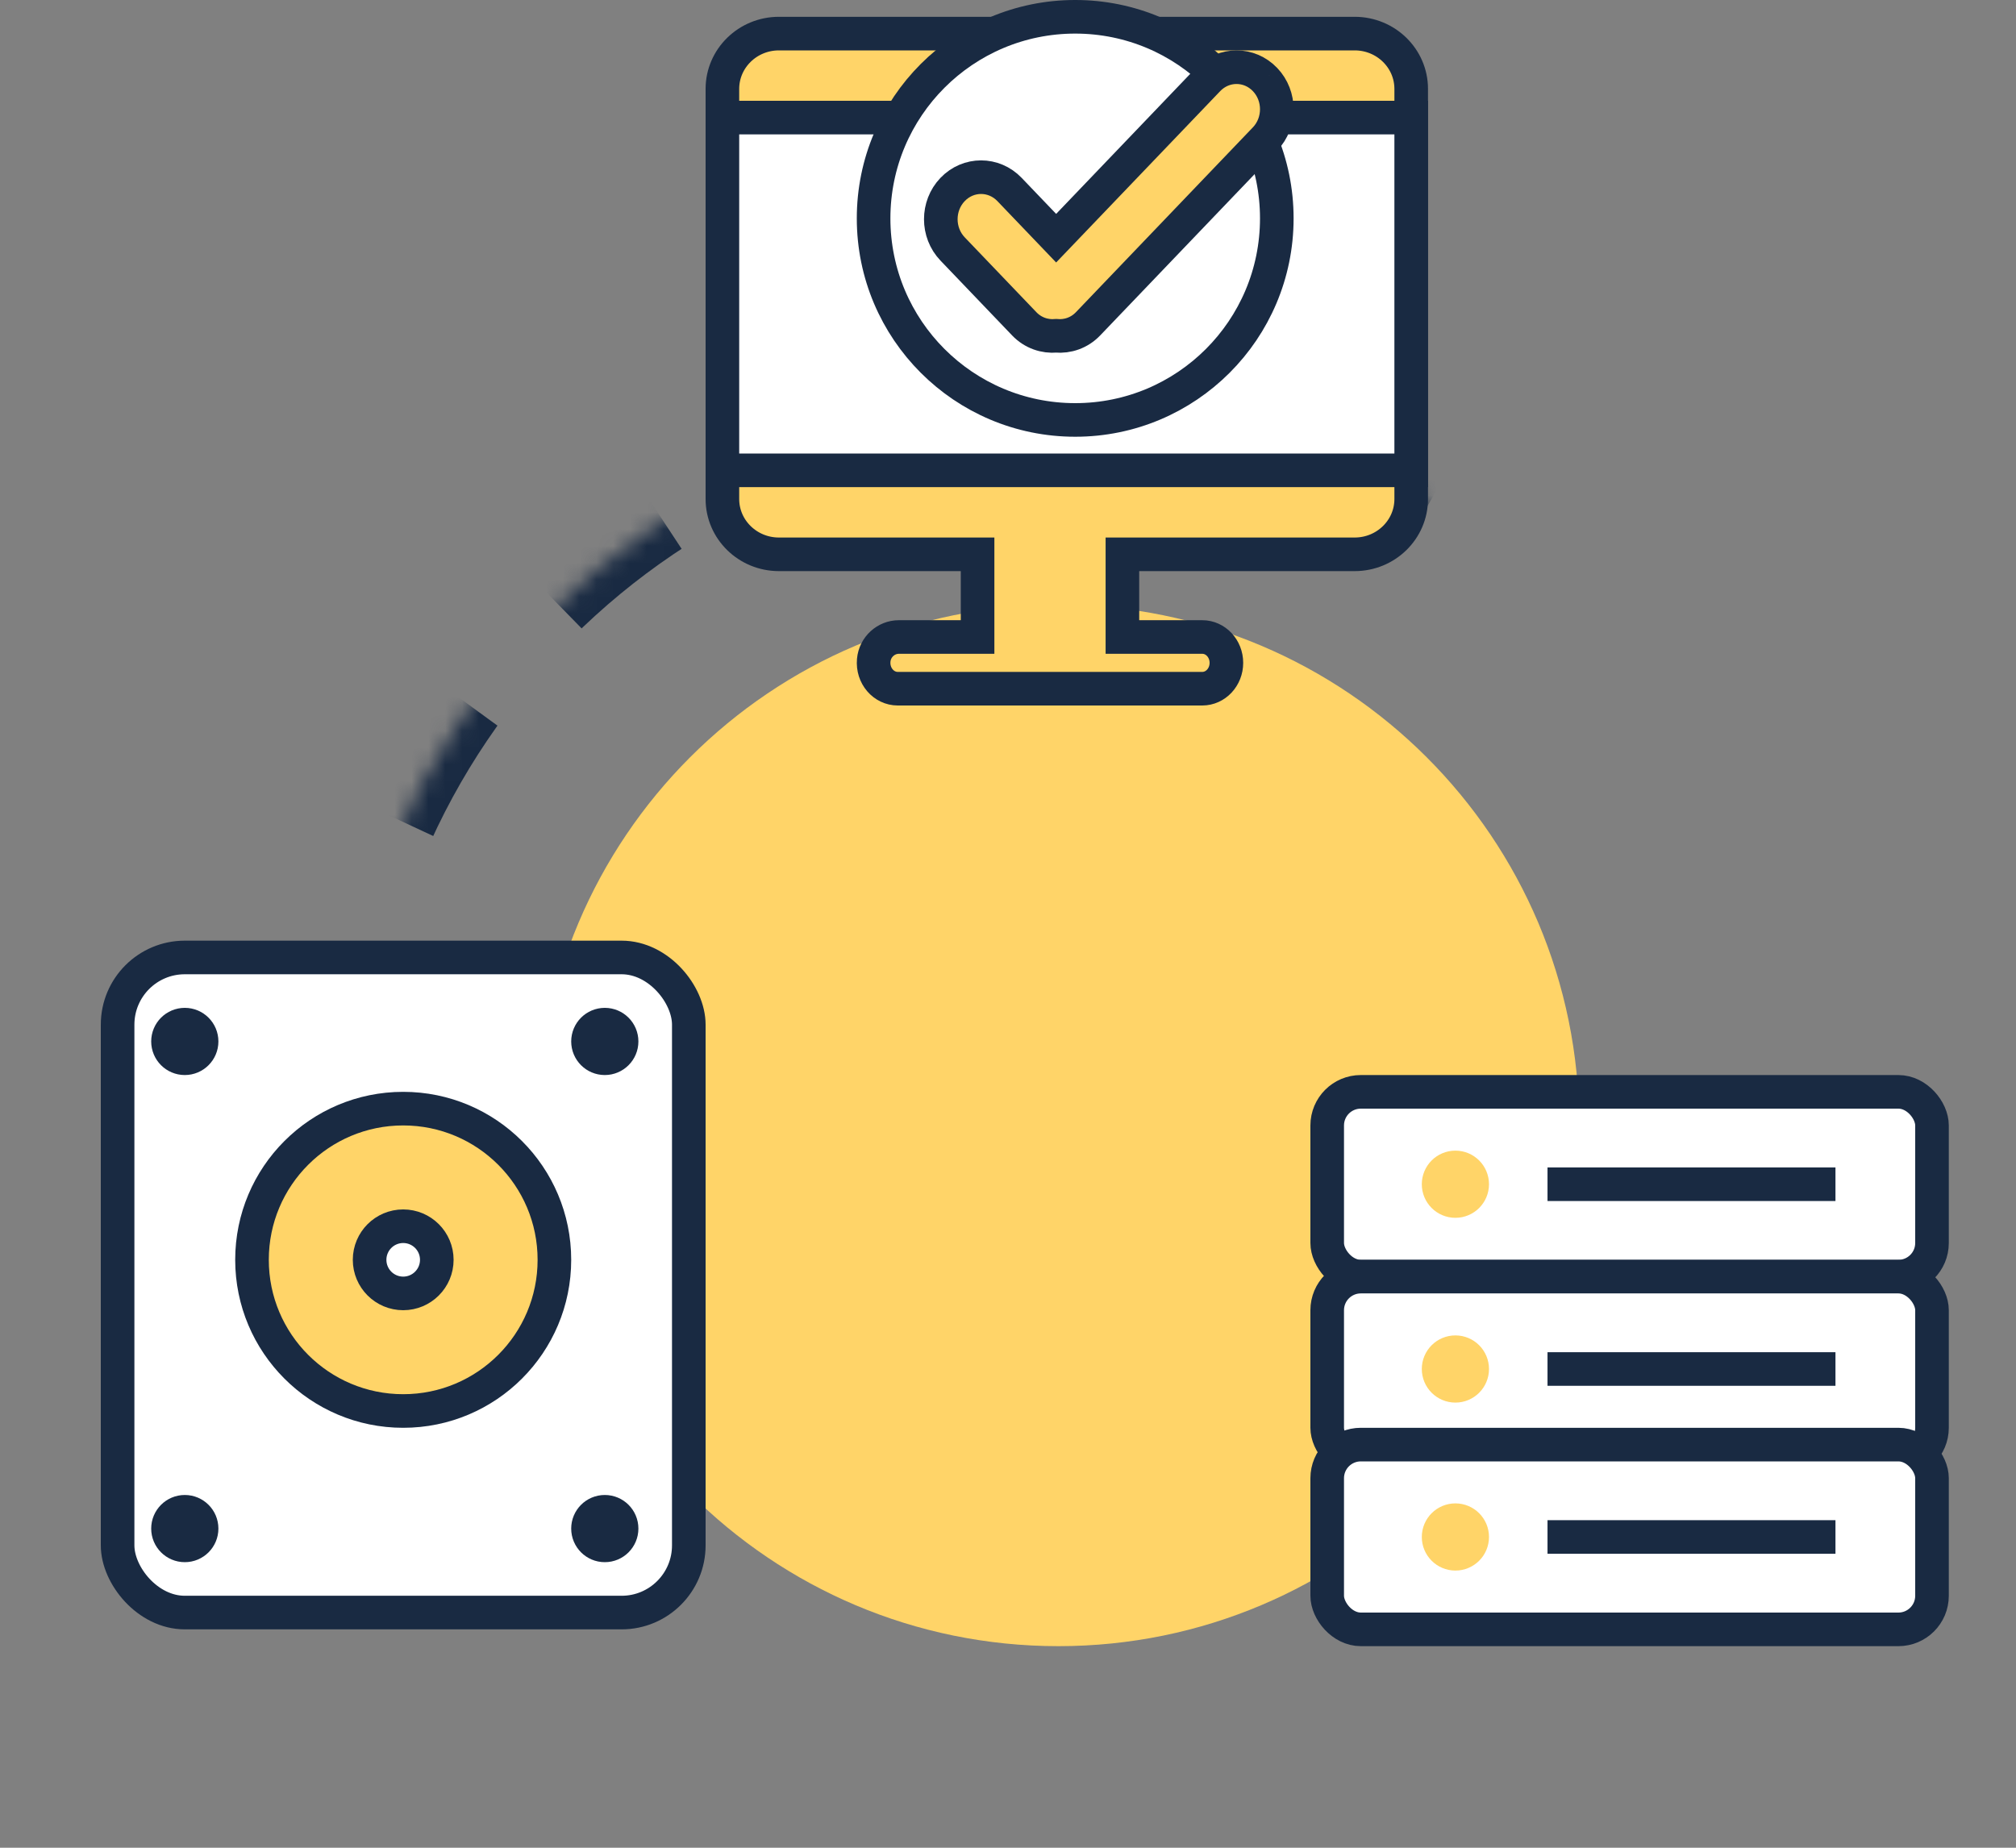 <?xml version="1.0" encoding="UTF-8"?>
<svg width="120px" height="110px" viewBox="0 0 120 110" version="1.1" xmlns="http://www.w3.org/2000/svg" xmlns:xlink="http://www.w3.org/1999/xlink">
    <rect x="0" y="0" width="120" height="110" fill="#808080" stroke="none"/>
    <title>mod4-pic3-20220627</title>
    <defs>
        <path d="M63,110 C86.748,110 106,90.748 106,67 C106,43.252 86.748,24 63,24 C39.252,24 20,43.252 20,67 C20,90.748 39.252,110 63,110 Z" id="path-1"></path>
        <mask id="mask-2" maskContentUnits="userSpaceOnUse" maskUnits="objectBoundingBox" x="0" y="0" width="86" height="86" fill="white">
            <use xlink:href="#path-1"></use>
        </mask>
    </defs>
    <g id="mod4-pic3-20220627" stroke="none" stroke-width="1" fill="none" fill-rule="evenodd">
        <use id="椭圆形备份-32" stroke="#192A42" mask="url(#mask-2)" stroke-width="4" stroke-dasharray="8" xlink:href="#path-1"></use>
        <path d="M63,98 C80.121,98 94,84.121 94,67 C94,49.879 80.121,36 63,36 C45.879,36 32,49.879 32,67 C32,84.121 45.879,98 63,98 Z" id="椭圆形备份-33" fill="#FFD468"></path>
        <path d="M46.365,33 C44.507,33 43,31.526 43,29.708 L43,29.708 L43,5.292 C43,3.474 44.507,2 46.365,2 L46.365,2 L80.634,2 C82.493,2 84,3.474 84,5.292 L84,5.292 L84,29.708 C84,31.526 82.493,33 80.634,33 L80.634,33 L66.81,33 L66.81,37.922 L71.563,37.922 C72.356,37.922 73,38.611 73,39.461 C73,40.311 72.356,41 71.563,41 L71.563,41 L53.438,41 C52.597,41 51.925,40.228 52.007,39.31 C52.078,38.51 52.748,37.922 53.499,37.922 L53.499,37.922 L58.189,37.922 L58.189,33 Z" id="形状结合备份" stroke="#192A42" stroke-width="2" fill="#FFD468"></path>
        <rect id="矩形备份-22" stroke="#192A42" stroke-width="2" fill="#FFFFFF" x="43" y="7" width="41" height="21"></rect>
        <g id="编组-9备份-2" transform="translate(78, 64)" stroke-width="2">
            <g id="编组-2">
                <rect id="矩形备份-26" stroke="#192A42" fill="#FFFFFF" x="1" y="1" width="36" height="11" rx="2"></rect>
                <ellipse id="椭圆形备份-20" stroke="#FFD468" cx="8.631" cy="6.5" rx="1" ry="1"></ellipse>
                <line x1="14.114" y1="6.5" x2="31.254" y2="6.5" id="直线-2备份-4" stroke="#192A42"></line>
            </g>
            <g id="编组-2" transform="translate(0, 11)">
                <rect id="矩形备份-26" stroke="#192A42" fill="#FFFFFF" x="1" y="1" width="36" height="11" rx="2"></rect>
                <ellipse id="椭圆形备份-20" stroke="#FFD468" cx="8.631" cy="6.5" rx="1" ry="1"></ellipse>
                <line x1="14.114" y1="6.5" x2="31.254" y2="6.5" id="直线-2备份-4" stroke="#192A42"></line>
            </g>
            <g id="编组-2" transform="translate(0, 21)">
                <rect id="矩形备份-26" stroke="#192A42" fill="#FFFFFF" x="1" y="1" width="36" height="11" rx="2"></rect>
                <ellipse id="椭圆形备份-20" stroke="#FFD468" cx="8.631" cy="6.5" rx="1" ry="1"></ellipse>
                <line x1="14.114" y1="6.5" x2="31.254" y2="6.5" id="直线-2备份-4" stroke="#192A42"></line>
            </g>
        </g>
        <g id="编组-8备份" transform="translate(52, 1)">
            <path d="M24,12 C24,18.627 18.628,24 12,24 C5.372,24 0,18.627 0,12 C0,5.373 5.372,0 12,0 C18.628,0 24,5.373 24,12" id="Fill-40备份" fill="#FFFFFF"></path>
            <path d="M24,12 C24,18.627 18.628,24 12,24 C5.372,24 0,18.627 0,12 C0,5.373 5.372,0 12,0 C18.628,0 24,5.373 24,12 Z" id="Stroke-41备份" stroke="#192A42" stroke-width="2" stroke-linecap="round" stroke-linejoin="round"></path>
            <path d="M23.298,3.733 L23.298,3.733 C22.362,2.756 20.845,2.756 19.909,3.733 L10.866,13.18 L8.091,10.281 C7.155,9.303 5.638,9.303 4.702,10.281 C3.766,11.258 3.766,12.843 4.702,13.821 L8.968,18.278 C9.489,18.821 10.187,19.051 10.866,18.991 C11.545,19.051 12.244,18.821 12.764,18.278 L23.298,7.274 C24.234,6.296 24.234,4.711 23.298,3.733" id="Fill-42备份" stroke="#192A42" stroke-width="2" fill="#FFD468"></path>
        </g>
        <g id="编组-12备份-2" transform="translate(6, 56)" stroke="#192A42" stroke-width="2">
            <line x1="12.316" y1="34.5" x2="23.684" y2="34.5" id="直线-2"></line>
            <rect id="矩形" fill="#FFFFFF" x="1" y="1" width="34" height="39" rx="4"></rect>
            <circle id="椭圆形" cx="5" cy="6" r="1"></circle>
            <circle id="椭圆形备份-2" cx="5" cy="35" r="1"></circle>
            <circle id="椭圆形备份-5" fill="#FFD468" cx="18" cy="19" r="9"></circle>
            <circle id="椭圆形备份-6" fill="#FFFFFF" cx="18" cy="19" r="2"></circle>
            <circle id="椭圆形备份" cx="30" cy="6" r="1"></circle>
            <circle id="椭圆形备份-4" cx="30" cy="35" r="1"></circle>
        </g>
    </g>
</svg>